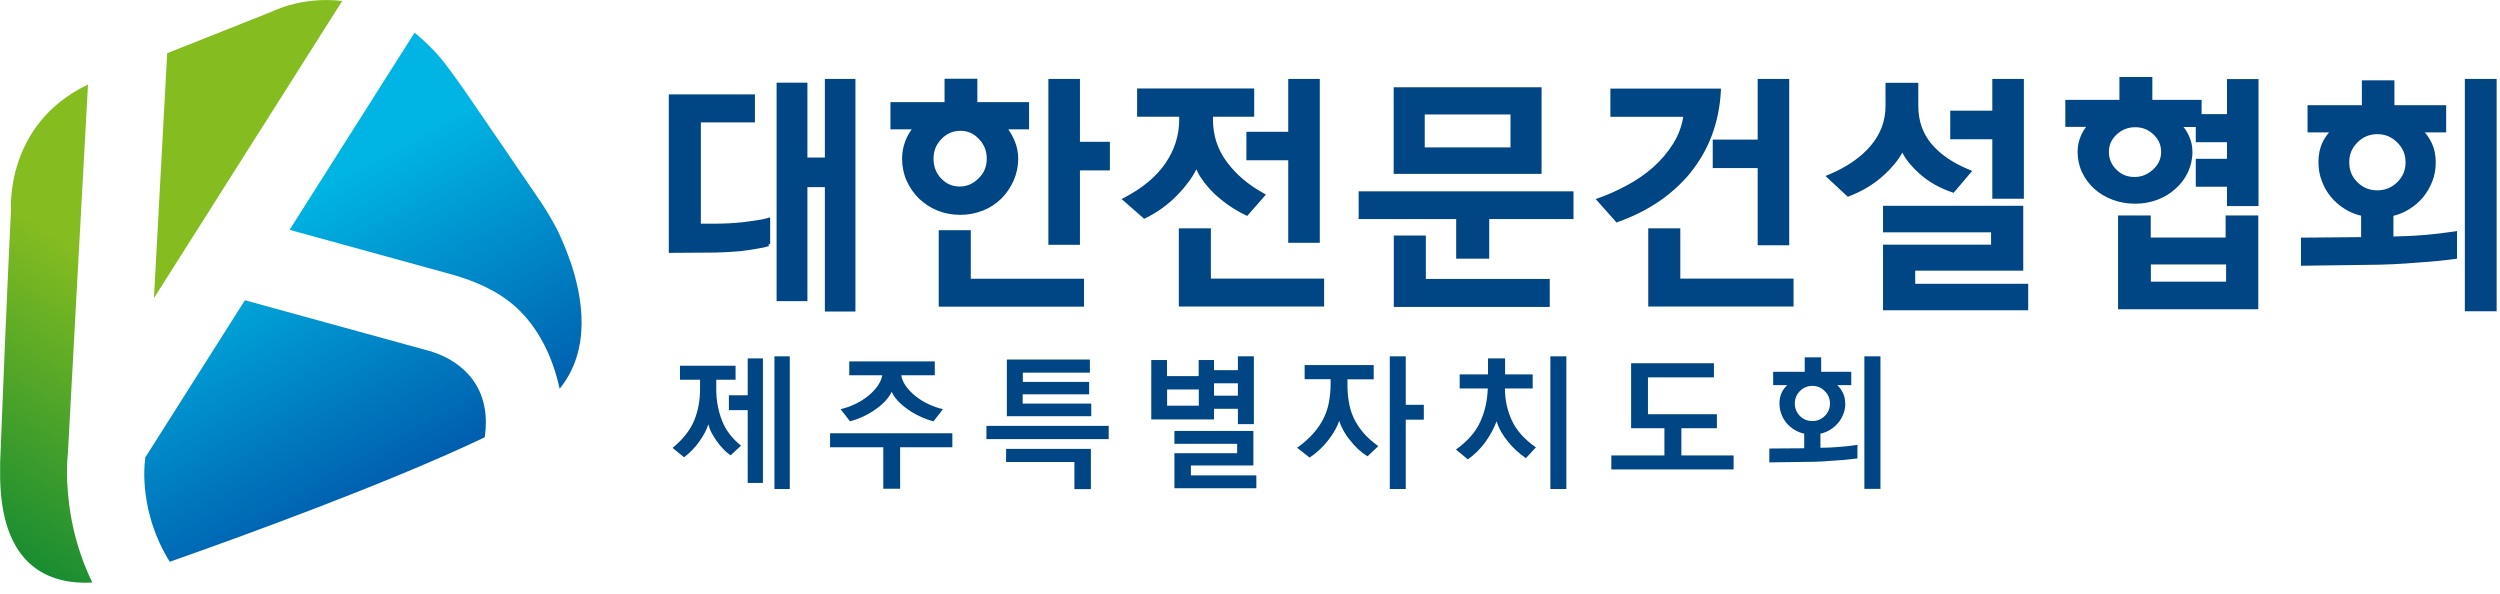 <svg width="202" height="48" viewBox="0 0 202 48" fill="none" xmlns="http://www.w3.org/2000/svg">
<g clip-path="url(#clip0_2734_3906)">
<path d="M59.884 36L59.034 36.79C58.824 36.65 58.624 36.48 58.434 36.27C58.244 36.07 58.064 35.86 57.904 35.63C57.744 35.4 57.604 35.18 57.484 34.95C57.364 34.72 57.284 34.49 57.234 34.28C57.174 34.49 57.074 34.72 56.944 34.97C56.814 35.21 56.664 35.45 56.494 35.69C56.324 35.93 56.134 36.16 55.924 36.37C55.714 36.59 55.494 36.78 55.274 36.95L54.344 36.19C55.184 35.5 55.764 34.76 56.084 33.99C56.404 33.21 56.564 32.37 56.564 31.45V30.68H54.944V29.55H59.434V30.68H57.874V31.45C57.874 32.33 58.024 33.16 58.324 33.95C58.624 34.74 59.144 35.42 59.874 36.01L59.884 36ZM60.414 33.14H58.894V31.94H60.414V28.96H61.644V39.02H60.414V33.14ZM63.814 39.51H62.574V28.79H63.814V39.51Z" fill="#004584"/>
<path d="M76.96 36.14H72.73V39.49H71.37V36.14H67.07V35.01H76.95V36.14H76.96ZM75.54 30.32H72.82C72.87 30.64 73.01 30.94 73.22 31.23C73.43 31.52 73.69 31.78 73.99 32.02C74.29 32.26 74.63 32.47 75.01 32.65C75.39 32.83 75.78 32.97 76.19 33.06L75.43 34.04C75.05 33.95 74.68 33.81 74.32 33.64C73.96 33.47 73.63 33.28 73.33 33.06C73.03 32.85 72.76 32.62 72.54 32.38C72.31 32.14 72.15 31.89 72.05 31.65C71.94 31.9 71.77 32.14 71.55 32.38C71.33 32.62 71.07 32.85 70.76 33.06C70.47 33.27 70.14 33.47 69.78 33.64C69.42 33.81 69.06 33.94 68.68 34.04L67.92 33.06C68.32 32.97 68.72 32.83 69.09 32.65C69.47 32.47 69.81 32.26 70.11 32.02C70.41 31.78 70.67 31.52 70.88 31.23C71.09 30.94 71.23 30.64 71.29 30.32H68.62V29.2H75.53V30.32H75.54Z" fill="#004584"/>
<path d="M89.583 35.48H79.703V34.41H89.583V35.48ZM88.133 39.52H86.813V37.33H81.293V36.27H88.143V39.52H88.133ZM87.993 31.86H82.633V32.61H88.173V33.63H81.353V29.05H88.063V30.11H82.643V30.86H88.003V31.86H87.993Z" fill="#004584"/>
<path d="M101.313 34.27H100.023V33.03H98.093V33.89H93.023V29.09H94.293V30.39H96.853V29.09H98.093V29.91H100.023V28.79H101.313V34.27ZM96.863 32.78V31.47H94.303V32.78H96.863ZM101.513 39.45H94.893V36.62H99.963V35.86H94.893V34.82H101.273V37.61H96.223V38.41H101.513V39.46V39.45ZM100.023 31.97V30.97H98.093V31.97H100.023Z" fill="#004584"/>
<path d="M111.005 30.65H108.875V31.03C108.875 31.53 108.905 32.01 108.985 32.46C109.055 32.91 109.185 33.35 109.375 33.76C109.565 34.17 109.825 34.57 110.145 34.95C110.465 35.33 110.875 35.69 111.365 36.05L110.495 36.87C110.235 36.71 109.985 36.52 109.735 36.29C109.495 36.06 109.275 35.82 109.075 35.56C108.865 35.31 108.695 35.05 108.545 34.78C108.395 34.51 108.285 34.25 108.215 34C108.035 34.52 107.725 35.05 107.305 35.59C106.885 36.13 106.385 36.59 105.815 36.97L104.805 36.18C105.335 35.8 105.775 35.41 106.125 35.01C106.475 34.61 106.755 34.2 106.955 33.78C107.165 33.36 107.305 32.92 107.385 32.46C107.465 32 107.515 31.52 107.515 31.02V30.64H105.415V29.5H110.995V30.64L111.005 30.65ZM115.045 33.91H113.585V39.51H112.295V28.79H113.585V32.71H115.045V33.91Z" fill="#004584"/>
<path d="M123.831 31.39H121.601C121.601 32.3 121.781 33.15 122.151 33.96C122.521 34.77 123.171 35.5 124.101 36.15L123.291 37.02C122.751 36.65 122.261 36.2 121.831 35.67C121.391 35.13 121.091 34.59 120.921 34.04C120.721 34.6 120.421 35.15 120.031 35.7C119.631 36.25 119.161 36.72 118.601 37.12L117.641 36.32C118.571 35.66 119.221 34.92 119.601 34.09C119.981 33.26 120.181 32.36 120.211 31.39H117.941V30.25H120.231V28.96H121.611V30.25H123.841V31.39H123.831ZM126.561 39.51H125.271V28.79H126.561V39.51Z" fill="#004584"/>
<path d="M138.715 34.6H135.855V36.8H140.075V37.93H130.195V36.8H134.485V34.6H131.795V29.35H138.485V30.49H133.155V33.47H138.725V34.6H138.715Z" fill="#004584"/>
<path d="M149.101 32.6C149.101 32.9 149.051 33.19 148.941 33.45C148.841 33.72 148.701 33.96 148.521 34.17C148.341 34.38 148.131 34.57 147.881 34.72C147.641 34.87 147.371 34.98 147.091 35.04V36.18C147.611 36.18 148.121 36.15 148.631 36.11C149.141 36.07 149.621 36.02 150.081 35.94V37.04C149.871 37.07 149.611 37.1 149.301 37.13C148.991 37.16 148.661 37.19 148.311 37.21C147.941 37.24 147.561 37.27 147.161 37.29C146.761 37.31 146.361 37.32 145.961 37.32L142.961 37.36V36.24L145.781 36.22V35.04C145.491 34.98 145.221 34.87 144.981 34.72C144.741 34.57 144.531 34.39 144.341 34.17C144.171 33.96 144.031 33.72 143.931 33.45C143.831 33.18 143.781 32.9 143.781 32.6C143.781 32.3 143.831 32.01 143.941 31.77C144.051 31.52 144.201 31.31 144.411 31.12H143.271V30.04H145.821V28.87H147.151V30.04H149.581V31.12H148.451C148.651 31.31 148.811 31.53 148.921 31.77C149.031 32.02 149.091 32.29 149.091 32.6H149.101ZM147.861 32.6C147.861 32.21 147.721 31.88 147.441 31.6C147.161 31.32 146.831 31.18 146.441 31.18C146.051 31.18 145.711 31.32 145.431 31.6C145.161 31.88 145.021 32.21 145.021 32.6C145.021 32.99 145.161 33.33 145.431 33.61C145.701 33.88 146.041 34.02 146.441 34.02C146.841 34.02 147.161 33.88 147.441 33.61C147.721 33.34 147.861 33 147.861 32.6ZM151.941 39.5H150.641V28.79H151.941V39.5Z" fill="#004584"/>
<path d="M46.048 21.03C45.738 20.14 45.398 19.35 45.098 18.71C44.828 18.15 44.138 16.97 43.758 16.41C42.308 14.27 38.848 9.22 37.328 7.01C36.888 6.38 35.938 5.08 35.598 4.69C34.908 3.88 34.198 3.21 33.498 2.64L23.398 18.57L36.628 22.21C38.238 22.68 40.228 23.45 41.778 24.9C43.448 26.45 44.648 28.75 45.218 31.41C47.768 28.28 47.118 24.1 46.058 21.04L46.048 21.03Z" fill="url(#paint0_linear_2734_3906)"/>
<path d="M34.928 28.42C34.928 28.42 34.838 28.4 34.698 28.36C33.118 27.93 23.508 25.28 19.788 24.26L11.728 36.98V37.16L11.708 37.22V37.28C11.678 37.49 11.218 41.41 13.718 45.39C19.038 43.52 31.348 39.07 39.168 35.33C39.228 34.91 39.258 34.5 39.258 34.13C39.258 30.13 36.048 28.78 34.928 28.43V28.42Z" fill="url(#paint1_linear_2734_3906)"/>
<path d="M5.43 39.06C5.42 38.75 5.41 38.46 5.41 38.2C5.41 37.41 5.46 36.83 5.49 36.55C5.49 36.38 6.64 15.47 7.11 6.84L7.05 6.86C0.39 10.07 0.89 16.93 0.89 16.93C0.89 16.93 0.54 23.78 0.01 37.41C0.01 37.62 0.01 37.81 0.01 38.02C-0.09 45.96 4.18 47.25 7.46 47.07C5.97 44.01 5.53 41.08 5.44 39.06H5.43Z" fill="url(#paint2_linear_2734_3906)"/>
<path d="M27.648 0.08C24.398 -0.31 22.017 0.92 22.017 0.92L13.508 4.3L12.438 24.09L27.648 0.08Z" fill="url(#paint3_linear_2734_3906)"/>
<path d="M96.669 13.68C96.789 13.96 96.939 14.24 97.139 14.51C97.409 14.9 97.739 15.28 98.109 15.64C98.479 15.99 98.879 16.31 99.309 16.61C99.749 16.91 100.199 17.17 100.659 17.39L100.779 17.45L100.859 17.35L102.149 15.88L102.289 15.72L102.109 15.62C100.859 14.93 99.859 14.08 99.119 13.07C98.379 12.07 98.019 10.96 98.009 9.71V9.43H101.339V7.15H91.879V9.43H95.279V9.67C95.279 10.93 94.909 12.1 94.169 13.19C93.429 14.27 92.319 15.2 90.839 15.97L90.619 16.08L90.809 16.24L92.369 17.61L92.449 17.68L92.549 17.63C93.519 17.16 94.399 16.52 95.169 15.72C95.829 15.04 96.329 14.36 96.679 13.66L96.669 13.68ZM87.259 6.38H84.709V19.78H87.259V13.77H89.679V11.46H87.259V6.37V6.38ZM79.419 17.02C79.989 16.79 80.479 16.46 80.909 16.05C81.319 15.64 81.649 15.15 81.899 14.6C82.139 14.05 82.269 13.45 82.269 12.81C82.269 12.32 82.179 11.85 81.989 11.4C81.849 11.06 81.679 10.75 81.469 10.45H83.149V8.25H78.969V6.36H76.319V8.25H71.949V10.45H73.669C73.449 10.74 73.279 11.06 73.149 11.4C72.979 11.85 72.889 12.32 72.889 12.8C72.889 13.44 73.009 14.04 73.249 14.59C73.489 15.14 73.829 15.62 74.249 16.04C74.679 16.45 75.169 16.77 75.739 17.01C76.309 17.24 76.919 17.36 77.589 17.36C78.259 17.36 78.849 17.24 79.419 17.01V17.02ZM76.039 14.42C75.629 13.98 75.429 13.45 75.429 12.82C75.429 12.19 75.639 11.67 76.069 11.23C76.499 10.79 76.999 10.57 77.599 10.57C78.199 10.57 78.669 10.78 79.099 11.23C79.519 11.67 79.729 12.19 79.729 12.82C79.729 13.45 79.519 13.97 79.069 14.41C78.619 14.86 78.119 15.07 77.539 15.07C76.959 15.07 76.459 14.86 76.049 14.42H76.039ZM66.649 12.73H65.239V6.68H62.749V24.33H65.239V15.12H66.649V25.17H69.119V6.38H66.649V12.74V12.73ZM138.389 13.58H142.019V19.82H144.569V6.38H142.019V11.28H138.389V13.58ZM160.979 16.06H163.529V6.38H160.979V8.94H157.579V11.25H160.979V16.07V16.06ZM124.559 7.05H112.609V14.05H124.559V7.05ZM122.049 11.91H115.119V9.25H122.049V11.91ZM61.149 17.8C60.809 17.85 60.449 17.9 60.069 17.95C59.699 17.99 59.329 18.02 58.959 18.04C58.589 18.06 58.259 18.07 57.979 18.07H56.629V9.89H60.999V7.63H54.039V20.43H54.209L57.389 20.41C57.719 20.41 58.099 20.4 58.539 20.38C58.969 20.36 59.409 20.33 59.849 20.29C60.269 20.24 60.679 20.18 61.079 20.11C61.479 20.05 61.829 19.98 62.129 19.89L62.099 19.73H62.229V17.56L62.019 17.62C61.779 17.69 61.489 17.75 61.159 17.8H61.149ZM100.709 12.95H104.089V19.62H106.639V6.38H104.089V10.65H100.709V12.95ZM78.439 18.6H75.849V24.78H87.589V22.52H78.439V18.6ZM154.759 21.87H163.479V16.63H152.149V18.77H160.879V19.77H152.149V25.07H163.879V22.93H154.749V21.87H154.759ZM179.839 19.19H173.779V17.41H171.139V24.99H182.469V17.41H179.829V19.19H179.839ZM179.869 22.76H173.789V21.37H179.869V22.76ZM152.209 14.16C152.889 13.54 153.379 12.93 153.709 12.33C153.999 12.91 154.469 13.47 155.089 14.03C155.839 14.7 156.729 15.2 157.739 15.54L157.849 15.58L157.929 15.49L159.199 13.99L159.349 13.81L159.139 13.72C157.789 13.17 156.769 12.47 156.059 11.62C155.359 10.78 154.999 9.77 154.999 8.56V6.69H152.349V8.56C152.349 9.77 151.949 10.83 151.149 11.78C150.339 12.73 149.209 13.51 147.739 14.12L147.499 14.22L147.689 14.4L149.229 15.83L149.309 15.9L149.409 15.86C150.489 15.44 151.439 14.87 152.239 14.13L152.209 14.16ZM179.969 9.22H177.889V8.07H173.909V6.22H171.249V8.07H166.879V10.25H168.559C168.369 10.5 168.219 10.76 168.109 11.04C167.949 11.43 167.869 11.84 167.869 12.27C167.869 12.85 167.989 13.41 168.229 13.92C168.469 14.43 168.799 14.87 169.209 15.25C169.639 15.63 170.139 15.93 170.699 16.14C171.259 16.35 171.869 16.46 172.519 16.46C173.169 16.46 173.749 16.35 174.319 16.14C174.879 15.93 175.369 15.63 175.779 15.25C176.199 14.88 176.539 14.44 176.779 13.93C177.019 13.42 177.149 12.86 177.149 12.28C177.149 11.85 177.069 11.43 176.899 11.05C176.779 10.77 176.629 10.51 176.429 10.26H177.419V11.49H179.939V12.83H177.419V15.09H179.939V16.65H182.489V6.39H179.939V9.22H179.969ZM173.969 13.7C173.529 14.1 173.039 14.3 172.469 14.3C171.899 14.3 171.399 14.11 170.999 13.7C170.599 13.3 170.399 12.83 170.399 12.27C170.399 11.73 170.599 11.27 171.019 10.87C171.449 10.48 171.929 10.28 172.529 10.28C173.109 10.28 173.579 10.47 174.009 10.87C174.419 11.27 174.619 11.72 174.619 12.27C174.619 12.83 174.409 13.29 173.969 13.7ZM136.589 13.95C137.309 13.06 137.889 12.07 138.309 10.96C138.729 9.85 138.979 8.64 139.049 7.33V7.16H130.119V9.44H136.009C135.879 10.22 135.609 10.93 135.209 11.58C134.769 12.29 134.229 12.93 133.579 13.51C132.929 14.08 132.219 14.57 131.449 14.98C130.669 15.4 129.909 15.74 129.169 16L128.929 16.08L129.099 16.27L130.539 17.89L130.609 17.98L130.719 17.94C131.919 17.51 133.019 16.97 134.009 16.3C134.999 15.63 135.859 14.85 136.599 13.95H136.589ZM109.789 17.7H117.659V20.9H120.329V17.7H127.139V15.46H109.779V17.7H109.789ZM135.769 18.45H133.179V24.77H144.919V22.51H135.769V18.45ZM115.209 19.03H112.619V24.8H125.219V22.54H115.209V19.03ZM97.839 18.45H95.249V24.77H106.989V22.51H97.839V18.45ZM199.159 6.38V25.15H201.729V6.38H199.159ZM195.849 18.99C195.029 19.06 194.209 19.09 193.389 19.11V17.44C193.849 17.32 194.279 17.15 194.669 16.9C195.099 16.63 195.479 16.31 195.799 15.92C196.109 15.54 196.359 15.1 196.539 14.63C196.729 14.15 196.809 13.64 196.809 13.1C196.809 12.56 196.709 12.04 196.499 11.59C196.349 11.27 196.159 10.97 195.929 10.7H197.649V8.5H193.469V6.49H190.839V8.5H186.449V10.7H188.189C187.959 10.97 187.759 11.27 187.619 11.59C187.429 12.04 187.329 12.54 187.329 13.09C187.329 13.64 187.419 14.14 187.599 14.62C187.779 15.09 188.019 15.53 188.339 15.91C188.659 16.3 189.039 16.62 189.469 16.89C189.869 17.14 190.309 17.32 190.779 17.43V19.16L186.089 19.2H185.919V21.47H186.089L191.259 21.4C191.939 21.4 192.629 21.38 193.329 21.35C194.019 21.32 194.679 21.27 195.309 21.22C195.929 21.18 196.499 21.13 197.029 21.08C197.559 21.03 198.009 20.97 198.379 20.92L198.529 20.9V18.67L198.329 18.7C197.539 18.82 196.709 18.92 195.839 18.99H195.849ZM192.089 15.38C191.439 15.38 190.919 15.16 190.479 14.72C190.029 14.28 189.819 13.75 189.819 13.11C189.819 12.48 190.029 11.96 190.479 11.51C190.929 11.06 191.449 10.84 192.089 10.84C192.729 10.84 193.239 11.06 193.699 11.51C194.149 11.96 194.369 12.48 194.369 13.11C194.369 13.76 194.149 14.28 193.699 14.72C193.249 15.16 192.719 15.38 192.089 15.38Z" fill="#004584"/>
</g>
<defs>
<linearGradient id="paint0_linear_2734_3906" x1="42.288" y1="33.38" x2="30.918" y2="12.52" gradientUnits="userSpaceOnUse">
<stop stop-color="#005EAE"/>
<stop offset="1" stop-color="#00B4E3"/>
</linearGradient>
<linearGradient id="paint1_linear_2734_3906" x1="27.808" y1="41.39" x2="16.548" y2="20.75" gradientUnits="userSpaceOnUse">
<stop stop-color="#005EAE"/>
<stop offset="1" stop-color="#00B4E3"/>
</linearGradient>
<linearGradient id="paint2_linear_2734_3906" x1="-6.03" y1="46.9" x2="9.25" y2="22.02" gradientUnits="userSpaceOnUse">
<stop stop-color="#008236"/>
<stop offset="1" stop-color="#85BC20"/>
</linearGradient>
<linearGradient id="paint3_linear_2734_3906" x1="-6.562" y1="46.36" x2="8.578" y2="21.72" gradientUnits="userSpaceOnUse">
<stop stop-color="#008236"/>
<stop offset="1" stop-color="#85BC20"/>
</linearGradient>
<clipPath id="clip0_2734_3906">
<rect width="201.73" height="47.08" fill="white"/>
</clipPath>
</defs>
</svg>
